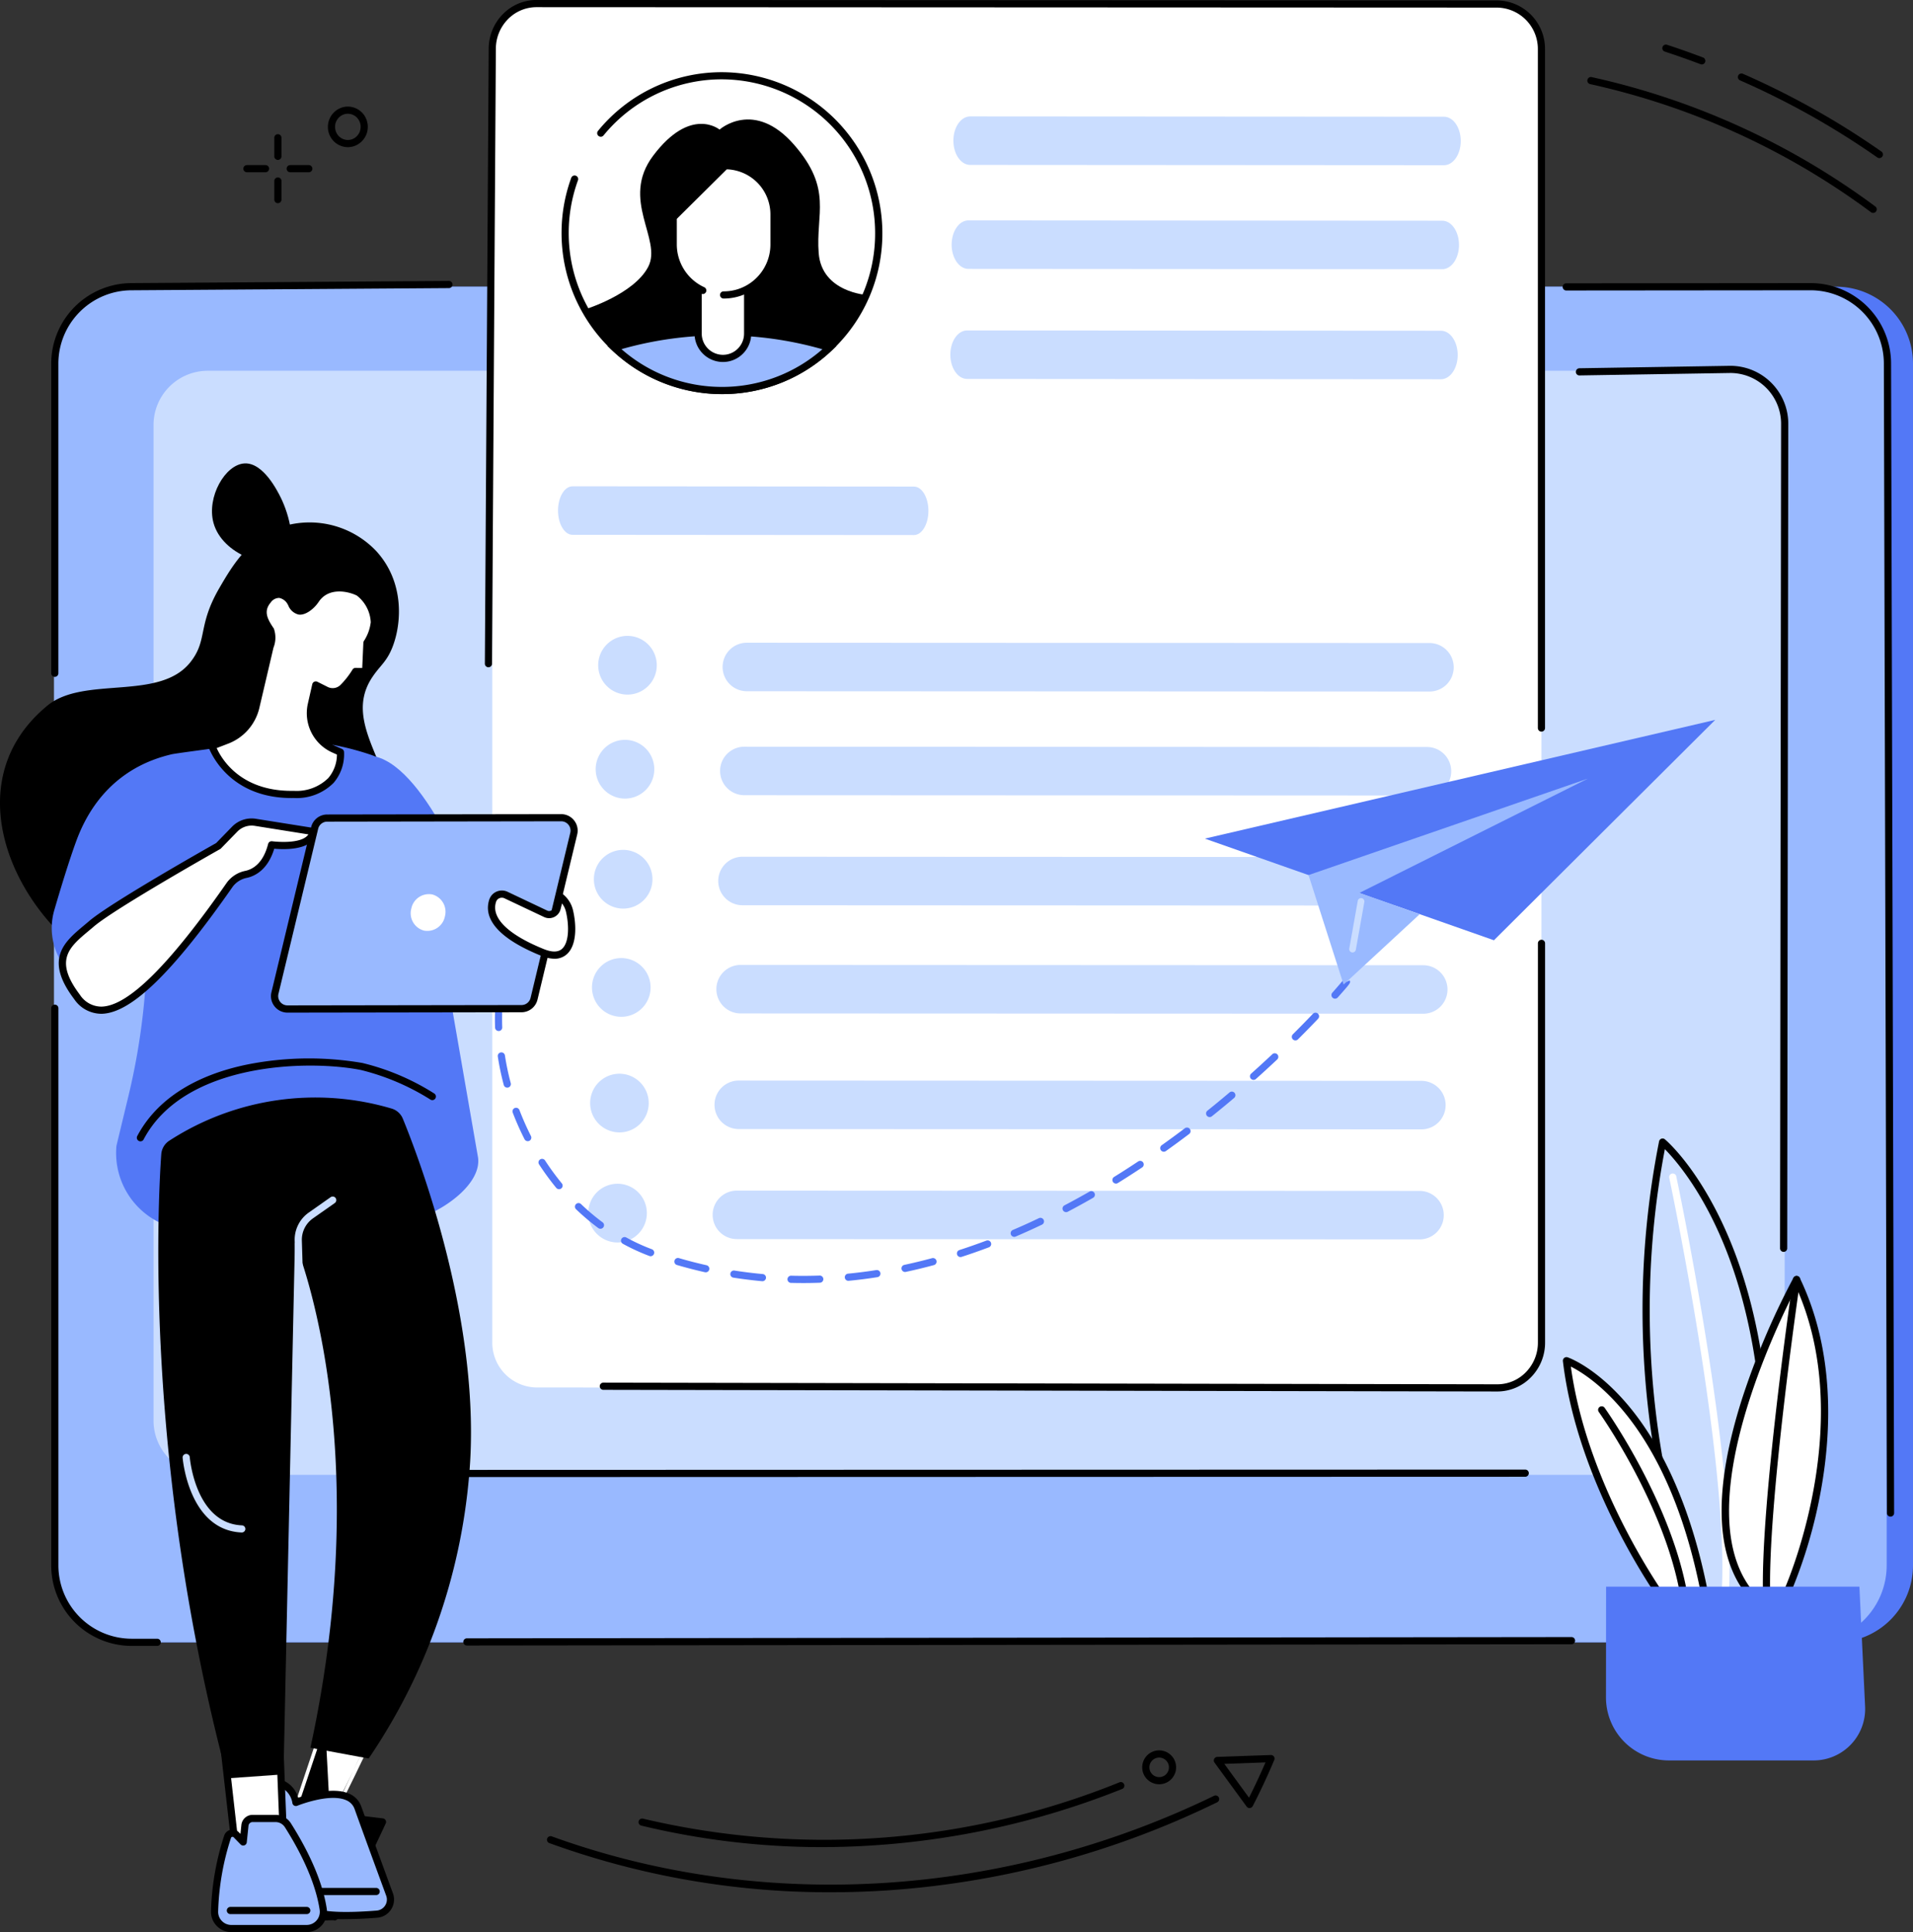 <svg xmlns="http://www.w3.org/2000/svg" width="250.969" height="253.495" viewBox="0 0 250.969 253.495">
  <rect x="0" y="0" width="250.969" height="253.495" fill="#333333" stroke="none"/>
  <g id="Group_664" data-name="Group 664" transform="translate(-847.911 -452.806)">
    <path id="Path_4592" data-name="Path 4592" d="M264.421-509.893H44.157a10.086,10.086,0,0,1-10.085-10.085V-677.665a10.087,10.087,0,0,1,10.085-10.086H264.421a10.087,10.087,0,0,1,10.085,10.086v157.686A10.086,10.086,0,0,1,264.421-509.893Z" transform="translate(824.373 1178.172)" fill="#5378f6"/>
    <path id="Path_4593" data-name="Path 4593" d="M253.421-509.895H33.157A10.086,10.086,0,0,1,23.072-519.98V-677.667a10.086,10.086,0,0,1,10.085-10.085H253.421a10.086,10.086,0,0,1,10.085,10.085V-519.98A10.086,10.086,0,0,1,253.421-509.895Z" transform="translate(831.92 1178.173)" fill="#99b9ff"/>
    <path id="Path_4594" data-name="Path 4594" d="M271.552-507.769H71.8a7.12,7.12,0,0,1-7.119-7.122V-645.5a7.12,7.12,0,0,1,7.119-7.122H271.552a7.123,7.123,0,0,1,7.122,7.122v130.612A7.122,7.122,0,0,1,271.552-507.769Z" transform="translate(803.371 1154.072)" fill="#caddff"/>
    <path id="Path_4595" data-name="Path 4595" d="M22.393-638.216a.47.47,0,0,1-.471-.471v-40.634a10.567,10.567,0,0,1,10.556-10.556l41.619-.286h0a.473.473,0,0,1,.471.468.47.47,0,0,1-.468.474l-41.622.286a9.626,9.626,0,0,0-9.618,9.615v40.634A.47.47,0,0,1,22.393-638.216Z" transform="translate(832.709 1179.827)"/>
    <path id="Path_4596" data-name="Path 4596" d="M32.478-303.535a10.567,10.567,0,0,1-10.556-10.556V-387.2a.471.471,0,0,1,.471-.471.471.471,0,0,1,.471.471v73.108a9.625,9.625,0,0,0,9.614,9.615l3.343,0a.47.47,0,0,1,.471.47.471.471,0,0,1-.468.471Z" transform="translate(832.709 972.284)"/>
    <path id="Path_4597" data-name="Path 4597" d="M194.623-122.22a.47.47,0,0,1-.471-.471.471.471,0,0,1,.471-.471l144.915-.168a.47.47,0,0,1,.471.471.471.471,0,0,1-.471.471Z" transform="translate(714.541 790.918)"/>
    <path id="Path_4598" data-name="Path 4598" d="M696.655-527.413a.47.47,0,0,1-.471-.47l-.4-150.812a9.626,9.626,0,0,0-9.615-9.616l-32.052.028a.47.47,0,0,1-.471-.471.471.471,0,0,1,.471-.471l32.052-.028A10.567,10.567,0,0,1,696.731-678.7l.4,150.811A.472.472,0,0,1,696.655-527.413Z" transform="translate(399.273 1179.202)"/>
    <path id="Path_4599" data-name="Path 4599" d="M437.912-653.742h-67.55a.47.47,0,0,1-.471-.471.471.471,0,0,1,.471-.471h67.55a.471.471,0,0,1,.471.471A.47.47,0,0,1,437.912-653.742Z" transform="translate(593.965 1155.484)"/>
    <path id="Path_4600" data-name="Path 4600" d="M179.623-192.348a.47.47,0,0,1-.471-.471.471.471,0,0,1,.471-.471l143.552-.041a.471.471,0,0,1,.471.471.471.471,0,0,1-.471.471Z" transform="translate(724.832 838.946)"/>
    <path id="Path_4601" data-name="Path 4601" d="M686.407-538.432a.471.471,0,0,1-.471-.471l.138-108.187a6.66,6.66,0,0,0-6.651-6.651l-19.794.32a.459.459,0,0,1-.477-.463.473.473,0,0,1,.465-.478l19.8-.32a7.6,7.6,0,0,1,7.6,7.593L686.878-538.9A.47.47,0,0,1,686.407-538.432Z" transform="translate(395.5 1155.484)"/>
    <path id="Path_4602" data-name="Path 4602" d="M338.094-623.78l-126.021-.056a5.883,5.883,0,0,1-5.81-5.953V-799.142a5.877,5.877,0,0,1,5.81-5.947l126.021.057a5.883,5.883,0,0,1,5.81,5.953v169.352A5.877,5.877,0,0,1,338.094-623.78Z" transform="translate(706.232 1258.679)" fill="#fff"/>
    <path id="Path_4603" data-name="Path 4603" d="M280.44-597.92l-44.792-.033c-1.048,0-1.9-1.426-1.9-3.183s.848-3.18,1.9-3.18l44.792.033c1.048,0,1.9,1.426,1.9,3.183S281.489-597.92,280.44-597.92Z" transform="translate(687.371 1120.927)" fill="#caddff"/>
    <path id="Path_4604" data-name="Path 4604" d="M462.606-709.063l-62.163-.04c-1.215,0-2.2-1.426-2.2-3.183s.986-3.181,2.2-3.18l62.163.04c1.218,0,2.2,1.426,2.2,3.183S463.823-709.062,462.606-709.063Z" transform="translate(574.514 1197.188)" fill="#caddff"/>
    <path id="Path_4605" data-name="Path 4605" d="M463.329-752.521l-62.163-.04c-1.218,0-2.2-1.426-2.2-3.183s.986-3.18,2.2-3.18l62.163.04c1.215,0,2.2,1.426,2.2,3.183S464.543-752.52,463.329-752.521Z" transform="translate(574.02 1227.004)" fill="#caddff"/>
    <path id="Path_4606" data-name="Path 4606" d="M462.066-663.067l-62.163-.04c-1.215,0-2.2-1.426-2.2-3.183s.986-3.181,2.2-3.18l62.163.039c1.218,0,2.2,1.426,2.2,3.183S463.283-663.067,462.066-663.067Z" transform="translate(574.883 1165.629)" fill="#caddff"/>
    <path id="Path_4607" data-name="Path 4607" d="M394.218-489.072l-89.572-.04a3.18,3.18,0,0,1-3.173-3.183,3.176,3.176,0,0,1,3.173-3.18l89.572.04a3.177,3.177,0,0,1,3.17,3.183A3.174,3.174,0,0,1,394.218-489.072Z" transform="translate(640.908 1046.249)" fill="#caddff"/>
    <path id="Path_4608" data-name="Path 4608" d="M257.169-494.492a3.846,3.846,0,0,1-3.842,3.852,3.853,3.853,0,0,1-3.845-3.856,3.849,3.849,0,0,1,3.845-3.852A3.85,3.85,0,0,1,257.169-494.492Z" transform="translate(676.578 1048.222)" fill="#caddff"/>
    <path id="Path_4609" data-name="Path 4609" d="M395.265-532.53l-89.572-.04a3.177,3.177,0,0,1-3.17-3.183,3.174,3.174,0,0,1,3.17-3.18l89.572.04a3.18,3.18,0,0,1,3.173,3.183A3.177,3.177,0,0,1,395.265-532.53Z" transform="translate(640.188 1076.066)" fill="#caddff"/>
    <path id="Path_4610" data-name="Path 4610" d="M258.216-537.949a3.846,3.846,0,0,1-3.842,3.852,3.85,3.85,0,0,1-3.842-3.856,3.846,3.846,0,0,1,3.842-3.852A3.85,3.85,0,0,1,258.216-537.949Z" transform="translate(675.857 1078.037)" fill="#caddff"/>
    <path id="Path_4611" data-name="Path 4611" d="M393.445-443.076l-89.572-.04a3.177,3.177,0,0,1-3.17-3.183,3.174,3.174,0,0,1,3.17-3.18l89.572.039a3.18,3.18,0,0,1,3.173,3.183A3.176,3.176,0,0,1,393.445-443.076Z" transform="translate(641.436 1014.691)" fill="#caddff"/>
    <path id="Path_4612" data-name="Path 4612" d="M256.4-448.5a3.846,3.846,0,0,1-3.842,3.852,3.85,3.85,0,0,1-3.842-3.856,3.846,3.846,0,0,1,3.842-3.852A3.85,3.85,0,0,1,256.4-448.5Z" transform="translate(677.107 1016.663)" fill="#caddff"/>
    <path id="Path_4613" data-name="Path 4613" d="M392.665-397.863l-89.572-.039a3.177,3.177,0,0,1-3.17-3.183,3.174,3.174,0,0,1,3.17-3.18l89.572.04a3.18,3.18,0,0,1,3.173,3.183A3.176,3.176,0,0,1,392.665-397.863Z" transform="translate(641.971 983.67)" fill="#caddff"/>
    <path id="Path_4614" data-name="Path 4614" d="M255.619-403.282a3.847,3.847,0,0,1-3.845,3.852,3.85,3.85,0,0,1-3.842-3.856,3.846,3.846,0,0,1,3.842-3.852A3.851,3.851,0,0,1,255.619-403.282Z" transform="translate(677.643 985.642)" fill="#caddff"/>
    <path id="Path_4615" data-name="Path 4615" d="M391.888-349.53l-89.572-.04a3.178,3.178,0,0,1-3.173-3.183,3.175,3.175,0,0,1,3.173-3.18l89.572.04a3.177,3.177,0,0,1,3.17,3.183A3.174,3.174,0,0,1,391.888-349.53Z" transform="translate(642.506 950.509)" fill="#caddff"/>
    <path id="Path_4616" data-name="Path 4616" d="M254.839-354.949A3.846,3.846,0,0,1,251-351.1a3.851,3.851,0,0,1-3.845-3.856A3.847,3.847,0,0,1,251-358.8,3.85,3.85,0,0,1,254.839-354.949Z" transform="translate(678.178 952.479)" fill="#caddff"/>
    <path id="Path_4617" data-name="Path 4617" d="M391.108-303.534l-89.572-.039a3.18,3.18,0,0,1-3.173-3.183,3.176,3.176,0,0,1,3.173-3.18l89.572.04a3.177,3.177,0,0,1,3.17,3.183A3.174,3.174,0,0,1,391.108-303.534Z" transform="translate(643.041 918.95)" fill="#caddff"/>
    <path id="Path_4618" data-name="Path 4618" d="M254.066-308.953a3.846,3.846,0,0,1-3.842,3.852,3.85,3.85,0,0,1-3.842-3.856,3.846,3.846,0,0,1,3.842-3.852A3.85,3.85,0,0,1,254.066-308.953Z" transform="translate(678.705 920.922)" fill="#caddff"/>
    <path id="Path_4619" data-name="Path 4619" d="M236.712-755.286a20.6,20.6,0,0,1,20.569-20.639,20.621,20.621,0,0,1,20.572,20.657,20.6,20.6,0,0,1-20.572,20.639A20.62,20.62,0,0,1,236.712-755.286Z" transform="translate(685.34 1238.669)" fill="#fff"/>
    <path id="Path_4620" data-name="Path 4620" d="M256.262-735.187h-.009a21.115,21.115,0,0,1-21.04-21.128,21.1,21.1,0,0,1,1.271-7.245.47.47,0,0,1,.6-.281.472.472,0,0,1,.283.6,20.157,20.157,0,0,0-1.215,6.923,20.173,20.173,0,0,0,20.1,20.186h.009a19.92,19.92,0,0,0,14.2-5.9,20.07,20.07,0,0,0,5.889-14.265,20.174,20.174,0,0,0-20.1-20.186h-.009a20.007,20.007,0,0,0-15.519,7.359.47.47,0,0,1-.662.066.469.469,0,0,1-.066-.662,20.946,20.946,0,0,1,16.247-7.7h.009A21.115,21.115,0,0,1,277.3-756.3a21.01,21.01,0,0,1-6.162,14.93A20.865,20.865,0,0,1,256.262-735.187Z" transform="translate(686.369 1239.698)"/>
    <path id="Path_4621" data-name="Path 4621" d="M257.292-666.836A20.453,20.453,0,0,0,271.4-661.2a20.449,20.449,0,0,0,14.113-5.626A47.742,47.742,0,0,0,271.4-668.9,47.7,47.7,0,0,0,257.292-666.836Z" transform="translate(671.221 1165.238)" fill="#99b9ff"/>
    <path id="Path_4622" data-name="Path 4622" d="M295.538-701.234a3.254,3.254,0,0,1-3.246-3.26v-16.618l6.494,0v16.618A3.251,3.251,0,0,1,295.538-701.234Z" transform="translate(647.207 1201.062)" fill="#fff"/>
    <path id="Path_4623" data-name="Path 4623" d="M275.773-740.109c-.408-5.162,1.861-8.383-3.224-14.217-5.264-6.041-9.781-1.994-9.781-1.994s-3.767-3.14-8.707,3.42c-4.363,5.789,1.224,10.98-.653,14.584s-8.246,5.568-8.246,5.568,2.04,4.1,4.57,5.9l26.857.012s5.553-6.061,5.553-7.781C282.142-734.616,276.181-734.947,275.773-740.109Z" transform="translate(679.543 1226.129)"/>
    <path id="Path_4624" data-name="Path 4624" d="M257.292-666.836A20.453,20.453,0,0,0,271.4-661.2a20.449,20.449,0,0,0,14.113-5.626A47.742,47.742,0,0,0,271.4-668.9,47.7,47.7,0,0,0,257.292-666.836Z" transform="translate(671.221 1165.238)" fill="#99b9ff"/>
    <path id="Path_4625" data-name="Path 4625" d="M256.241-667.653a19.971,19.971,0,0,0,13.177,4.955h.009a19.951,19.951,0,0,0,13.171-4.943,47.311,47.311,0,0,0-13.18-1.817H269.4A47.266,47.266,0,0,0,256.241-667.653Zm13.187,5.9h-.009a20.915,20.915,0,0,1-14.433-5.767l-.584-.553.766-.238A47.947,47.947,0,0,1,269.4-670.4h.022a47.971,47.971,0,0,1,14.254,2.1l.766.239-.584.553A20.908,20.908,0,0,1,269.428-661.757Z" transform="translate(673.203 1166.268)"/>
    <path id="Path_4626" data-name="Path 4626" d="M288.705-738.335h-.226l-6.607,6.664v3.656a6.639,6.639,0,0,0,3.271,5.725v5.978a3.254,3.254,0,0,0,3.246,3.26,3.251,3.251,0,0,0,3.249-3.258v-5.866a6.639,6.639,0,0,0,3.459-5.834v-3.909A6.407,6.407,0,0,0,288.705-738.335Z" transform="translate(654.355 1212.878)" fill="#fff"/>
    <path id="Path_4627" data-name="Path 4627" d="M294.512-678.138h0a3.729,3.729,0,0,1-3.716-3.731v-5.8a.471.471,0,0,1,.471-.471.471.471,0,0,1,.471.471v5.8a2.788,2.788,0,0,0,2.778,2.79,2.74,2.74,0,0,0,1.959-.815,2.767,2.767,0,0,0,.816-1.972v-5.7a.471.471,0,0,1,.471-.471.473.473,0,0,1,.471.471v5.7a3.719,3.719,0,0,1-1.089,2.636A3.687,3.687,0,0,1,294.512-678.138Z" transform="translate(648.234 1178.437)"/>
    <path id="Path_4628" data-name="Path 4628" d="M287.457-721.932a.473.473,0,0,1-.471-.471.47.47,0,0,1,.471-.471,6.084,6.084,0,0,0,4.341-1.8,6.142,6.142,0,0,0,1.8-4.36v-3.909a5.923,5.923,0,0,0-5.656-5.941l-.072,0-6.554,6.5v3.348a6.187,6.187,0,0,0,3.6,5.617.47.47,0,0,1,.232.624.471.471,0,0,1-.625.232,7.133,7.133,0,0,1-4.15-6.473v-3.544a.475.475,0,0,1,.138-.334l6.833-6.777a.47.47,0,0,1,.333-.137c.1,0,.2,0,.3.007a6.863,6.863,0,0,1,6.557,6.881v3.909a7.073,7.073,0,0,1-2.075,5.024A7.021,7.021,0,0,1,287.457-721.932Z" transform="translate(655.385 1213.907)"/>
    <path id="Path_4629" data-name="Path 4629" d="M368.9-355.519h0l-117.27-.218a.472.472,0,0,1-.471-.472.47.47,0,0,1,.471-.47l117.273.218h0a5.227,5.227,0,0,0,3.767-1.6,5.529,5.529,0,0,0,1.566-3.885v-52.367a.471.471,0,0,1,.471-.471.471.471,0,0,1,.471.471v52.367a6.465,6.465,0,0,1-1.833,4.543A6.168,6.168,0,0,1,368.9-355.519Z" transform="translate(675.434 990.888)"/>
    <path id="Path_4630" data-name="Path 4630" d="M341.77-711.6a.471.471,0,0,1-.471-.471V-801.1a5.425,5.425,0,0,0-5.339-5.492l-126.025-.057a5.229,5.229,0,0,0-3.77,1.6,5.529,5.529,0,0,0-1.566,3.885l-.505,80.654a.471.471,0,0,1-.471.468h0a.471.471,0,0,1-.468-.474l.505-80.651a6.464,6.464,0,0,1,1.833-4.54,6.168,6.168,0,0,1,4.445-1.886h0l126.024.057a6.366,6.366,0,0,1,6.278,6.434v89.029A.471.471,0,0,1,341.77-711.6Z" transform="translate(708.365 1260.395)"/>
    <path id="Path_4631" data-name="Path 4631" d="M317.576-395.628a.471.471,0,0,1-.311-.119.471.471,0,0,1-.041-.665c.961-1.082,1.475-1.711,1.478-1.717l.367.3h0l.43-.193c.141.313.141.313-1.569,2.241A.474.474,0,0,1,317.576-395.628Zm-109.724,4.244a.467.467,0,0,1-.468-.454c-.016-.373-.022-.746-.022-1.118,0-.907.041-1.817.122-2.7a.467.467,0,0,1,.512-.426.469.469,0,0,1,.424.511c-.075.859-.116,1.741-.116,2.619q0,.541.019,1.084a.469.469,0,0,1-.452.487Zm104.529,1.235a.475.475,0,0,1-.336-.139.471.471,0,0,1,0-.666c.9-.9,1.786-1.8,2.63-2.689a.471.471,0,0,1,.665-.017.471.471,0,0,1,.019.666c-.851.9-1.742,1.806-2.649,2.709A.476.476,0,0,1,312.381-390.148Zm-5.493,5.177a.472.472,0,0,1-.352-.157.473.473,0,0,1,.038-.664c.932-.834,1.865-1.69,2.772-2.544a.47.47,0,0,1,.665.02.471.471,0,0,1-.019.665c-.913.859-1.852,1.721-2.79,2.56A.464.464,0,0,1,306.888-384.971Zm-97.909,1.017a.473.473,0,0,1-.455-.35,34.684,34.684,0,0,1-.782-3.733.47.47,0,0,1,.4-.537.468.468,0,0,1,.534.395,34.443,34.443,0,0,0,.763,3.634.471.471,0,0,1-.333.576A.468.468,0,0,1,208.979-383.954Zm92.152,3.86a.47.47,0,0,1-.367-.176.472.472,0,0,1,.072-.662c.97-.777,1.946-1.582,2.9-2.391a.469.469,0,0,1,.662.055.47.47,0,0,1-.053.664c-.964.815-1.946,1.625-2.922,2.408A.472.472,0,0,1,301.131-380.094Zm-89.462,3.163a.469.469,0,0,1-.421-.258,35.746,35.746,0,0,1-1.547-3.486.47.47,0,0,1,.27-.608.472.472,0,0,1,.609.271,36.407,36.407,0,0,0,1.507,3.4.471.471,0,0,1-.2.633A.474.474,0,0,1,211.669-376.931Zm83.448,1.386a.476.476,0,0,1-.386-.2.473.473,0,0,1,.113-.657c1.008-.717,2.028-1.465,3.029-2.222a.47.47,0,0,1,.659.091.471.471,0,0,1-.091.659c-1.011.763-2.037,1.516-3.051,2.239A.475.475,0,0,1,295.117-375.545Zm-6.278,4.177a.476.476,0,0,1-.4-.223.474.474,0,0,1,.154-.648c1.048-.649,2.109-1.333,3.158-2.031a.471.471,0,0,1,.653.131.47.47,0,0,1-.132.653c-1.055.7-2.125,1.392-3.183,2.047A.472.472,0,0,1,288.839-371.368Zm-73.065.737a.473.473,0,0,1-.364-.172,34.442,34.442,0,0,1-2.254-3.081.469.469,0,0,1,.135-.651.472.472,0,0,1,.653.138,33.5,33.5,0,0,0,2.194,3,.469.469,0,0,1-.063.663A.473.473,0,0,1,215.774-370.632Zm66.523,3.01a.472.472,0,0,1-.417-.251.473.473,0,0,1,.2-.636c1.089-.573,2.2-1.181,3.29-1.807a.472.472,0,0,1,.643.174.471.471,0,0,1-.176.643c-1.1.632-2.219,1.246-3.318,1.824A.466.466,0,0,1,282.3-367.622Zm-61.09,2.183a.48.48,0,0,1-.283-.093A30.616,30.616,0,0,1,218.006-368a.468.468,0,0,1-.013-.666.47.47,0,0,1,.665-.014,29.356,29.356,0,0,0,2.828,2.391.467.467,0,0,1,.1.658A.464.464,0,0,1,221.208-365.439Zm54.288,1.06a.471.471,0,0,1-.433-.286.47.47,0,0,1,.248-.618c1.133-.484,2.282-1,3.415-1.546a.47.47,0,0,1,.628.222.47.47,0,0,1-.223.628c-1.143.547-2.3,1.072-3.45,1.561A.466.466,0,0,1,275.5-364.378Zm-47.705,2.54a.461.461,0,0,1-.163-.03,26.956,26.956,0,0,1-3.481-1.6.472.472,0,0,1-.185-.639.472.472,0,0,1,.64-.186,25.673,25.673,0,0,0,3.355,1.541.473.473,0,0,1,.276.606A.474.474,0,0,1,227.79-361.838Zm40.655.111a.469.469,0,0,1-.449-.326.471.471,0,0,1,.3-.593c1.171-.379,2.36-.8,3.538-1.238a.471.471,0,0,1,.606.275.47.47,0,0,1-.276.606c-1.19.448-2.392.869-3.575,1.253A.463.463,0,0,1,268.445-361.728Zm-7.273,1.958a.473.473,0,0,1-.461-.373.473.473,0,0,1,.364-.559c1.2-.257,2.426-.553,3.635-.88a.472.472,0,0,1,.578.332.47.47,0,0,1-.333.577c-1.224.331-2.464.631-3.685.891A.446.446,0,0,1,261.172-359.77Zm-26.153.044a.466.466,0,0,1-.1-.011c-1.227-.274-2.464-.594-3.676-.948a.47.47,0,0,1-.32-.584.47.47,0,0,1,.584-.32c1.193.349,2.411.663,3.619.933a.472.472,0,0,1,.355.562A.468.468,0,0,1,235.019-359.726Zm18.717,1.116a.473.473,0,0,1-.471-.425.472.472,0,0,1,.424-.514c1.227-.119,2.473-.277,3.707-.471a.474.474,0,0,1,.54.392.47.47,0,0,1-.392.538c-1.256.2-2.521.357-3.764.477Zm-11.281.05-.041,0c-1.256-.114-2.524-.271-3.77-.466a.47.47,0,0,1-.392-.538.471.471,0,0,1,.54-.392c1.224.192,2.47.346,3.707.458a.473.473,0,0,1,.427.511A.472.472,0,0,1,242.455-358.56Zm5.339.241c-.53,0-1.064-.007-1.591-.021a.471.471,0,0,1-.458-.483.466.466,0,0,1,.483-.458c1.23.033,2.489.026,3.735-.019a.474.474,0,0,1,.487.454.469.469,0,0,1-.452.487C249.263-358.333,248.523-358.319,247.794-358.319Z" transform="translate(705.477 979.46)" fill="#5378f6"/>
    <path id="Path_4632" data-name="Path 4632" d="M504.072-491.109,542-477.772l29.032-28.915Z" transform="translate(501.902 1053.942)" fill="#5378f6"/>
    <path id="Path_4633" data-name="Path 4633" d="M552.014-455.12l-4.6-14.364,36.644-12.657-29.977,15L562-464.351Z" transform="translate(472.166 1037.101)" fill="#99b9ff"/>
    <path id="Path_4634" data-name="Path 4634" d="M564.861-425.061a.469.469,0,0,1-.078-.007.441.441,0,0,1-.355-.507l1.114-6.258a.439.439,0,0,1,.508-.354.438.438,0,0,1,.355.507l-1.114,6.258A.438.438,0,0,1,564.861-425.061Z" transform="translate(460.496 1002.832)" fill="#caddff"/>
    <path id="Path_4635" data-name="Path 4635" d="M695.872-268.455s-12.273-26.9-5.233-61.776c0,0,19.019,15.939,12.163,61.776Z" transform="translate(375.393 932.875)" fill="#caddff"/>
    <path id="Path_4636" data-name="Path 4636" d="M695.177-269.955h6.215c3.421-23.3-.013-38.605-3.509-47.358-3-7.514-6.56-11.6-7.951-13.016a113.113,113.113,0,0,0,.135,42.912A91.618,91.618,0,0,0,695.177-269.955Zm6.623.942h-6.931a.472.472,0,0,1-.43-.276A89.412,89.412,0,0,1,689.15-287.2a113.96,113.96,0,0,1,.022-44.15.476.476,0,0,1,.308-.351.471.471,0,0,1,.458.083c.2.165,4.89,4.172,8.789,13.885,3.578,8.917,7.1,24.539,3.538,48.322A.471.471,0,0,1,701.8-269.013Z" transform="translate(376.395 933.904)"/>
    <path id="Path_4637" data-name="Path 4637" d="M705.518-261.769h-.025a.47.47,0,0,1-.446-.5c.939-17.186-6.815-53.881-6.89-54.25a.468.468,0,0,1,.361-.558.471.471,0,0,1,.559.363c.078.37,7.857,37.188,6.912,54.5A.474.474,0,0,1,705.518-261.769Z" transform="translate(368.746 923.855)" fill="#fff"/>
    <path id="Path_4638" data-name="Path 4638" d="M730.974-272.762s-15.814,28.57-6.3,40.932h5.088S739.93-254.163,730.974-272.762Z" transform="translate(352.635 893.445)" fill="#fff"/>
    <path id="Path_4639" data-name="Path 4639" d="M723.838-233.33h4.542c1.092-2.57,9.049-22.5,1.494-39.4C727.417-267.994,715.787-244.23,723.838-233.33Zm4.853.942H723.6a.468.468,0,0,1-.374-.184c-4.046-5.257-4.209-13.847-.493-25.532a99.359,99.359,0,0,1,6.755-15.915.452.452,0,0,1,.424-.243.467.467,0,0,1,.411.266c4.683,9.722,4.1,20.445,2.794,27.729a63.855,63.855,0,0,1-4,13.6A.467.467,0,0,1,728.691-232.389Z" transform="translate(353.707 894.475)"/>
    <path id="Path_4640" data-name="Path 4640" d="M737.8-231.632a.469.469,0,0,1-.471-.453c-.458-11.8,3.886-41.477,3.93-41.776a.471.471,0,0,1,.534-.4.472.472,0,0,1,.4.534c-.044.3-4.376,29.886-3.921,41.6a.473.473,0,0,1-.452.489Z" transform="translate(341.887 894.475)"/>
    <path id="Path_4641" data-name="Path 4641" d="M655.222-238.832s13.472,4.6,18.35,31.805h-5.3S657.215-221.97,655.222-238.832Z" transform="translate(398.197 870.165)" fill="#fff"/>
    <path id="Path_4642" data-name="Path 4642" d="M667.483-208.527h4.495c-4.19-22.553-14.4-29.148-17.211-30.563C656.839-223.888,666.23-210.285,667.483-208.527Zm5.06.942h-5.3a.47.47,0,0,1-.38-.191c-.11-.151-11.153-15.238-13.14-32.03a.472.472,0,0,1,.173-.422.471.471,0,0,1,.449-.079c.141.048,3.531,1.242,7.546,5.835,3.669,4.2,8.572,12.171,11.112,26.333a.474.474,0,0,1-.1.385A.475.475,0,0,1,672.543-207.585Z" transform="translate(399.227 871.194)"/>
    <path id="Path_4643" data-name="Path 4643" d="M679.749-194.259a.472.472,0,0,1-.465-.394c-2-12.086-10.663-24.272-10.748-24.394a.469.469,0,0,1,.107-.657.47.47,0,0,1,.656.108c.091.123,8.877,12.483,10.914,24.789a.47.47,0,0,1-.389.541A.436.436,0,0,1,679.749-194.259Z" transform="translate(389.123 857.102)"/>
    <path id="Path_4644" data-name="Path 4644" d="M671.748-144.388h33.232l.747,15.719a6.76,6.76,0,0,1-6.752,7.079H679.994a8.263,8.263,0,0,1-8.262-8.269Z" transform="translate(386.869 805.366)" fill="#5378f6"/>
    <path id="Path_4645" data-name="Path 4645" d="M266.287-44.431a107.519,107.519,0,0,1-36.863-6.452.471.471,0,0,1-.283-.6.474.474,0,0,1,.606-.282c27.585,10.018,59.25,8.078,86.882-5.321a.47.47,0,0,1,.628.218.472.472,0,0,1-.217.629,116.43,116.43,0,0,1-43.374,11.568Q269.961-44.433,266.287-44.431Z" transform="translate(690.555 745.503)"/>
    <path id="Path_4646" data-name="Path 4646" d="M291.527-54.2a101.164,101.164,0,0,1-23.774-2.823.471.471,0,0,1-.348-.568.47.47,0,0,1,.568-.347,103.24,103.24,0,0,0,62.515-4.767.469.469,0,0,1,.609.265.469.469,0,0,1-.264.611A106.651,106.651,0,0,1,291.527-54.2Z" transform="translate(664.291 749.35)"/>
    <path id="Path_4647" data-name="Path 4647" d="M480.133-75.01a1.3,1.3,0,0,0-.191.014,1.282,1.282,0,0,0-1.08,1.454,1.284,1.284,0,0,0,1.453,1.081,1.271,1.271,0,0,0,.841-.5,1.286,1.286,0,0,0,.242-.951,1.272,1.272,0,0,0-.505-.842A1.265,1.265,0,0,0,480.133-75.01Zm-.006,3.5a2.227,2.227,0,0,1-2.2-1.9,2.225,2.225,0,0,1,1.877-2.523,2.205,2.205,0,0,1,1.648.416,2.2,2.2,0,0,1,.873,1.46,2.2,2.2,0,0,1-.414,1.65,2.209,2.209,0,0,1-1.46.873A2.318,2.318,0,0,1,480.127-71.506Z" transform="translate(519.855 758.412)"/>
    <path id="Path_4648" data-name="Path 4648" d="M509.2-72.861l3.242,4.438c.942-1.859,1.752-3.678,2.163-4.628Zm3.315,5.8a.478.478,0,0,1-.383-.193l-4.216-5.771a.471.471,0,0,1-.044-.483.47.47,0,0,1,.408-.265l7.031-.247a.478.478,0,0,1,.4.2.468.468,0,0,1,.047.449c-.013.031-1.3,3.117-2.831,6.055a.47.47,0,0,1-.383.251Z" transform="translate(499.328 757.085)"/>
    <path id="Path_4649" data-name="Path 4649" d="M745.425-765.771a.467.467,0,0,1-.27-.085,104.608,104.608,0,0,0-18.008-10.113.471.471,0,0,1-.242-.62.472.472,0,0,1,.621-.242,105.537,105.537,0,0,1,18.168,10.2.472.472,0,0,1,.116.656A.475.475,0,0,1,745.425-765.771Z" transform="translate(349.041 1239.318)"/>
    <path id="Path_4650" data-name="Path 4650" d="M700.461-786.344a.453.453,0,0,1-.166-.031c-1.538-.582-3.114-1.139-4.686-1.656a.471.471,0,0,1-.3-.594.469.469,0,0,1,.593-.3c1.585.521,3.173,1.083,4.724,1.67a.473.473,0,0,1,.273.607A.472.472,0,0,1,700.461-786.344Z" transform="translate(370.709 1247.605)"/>
    <path id="Path_4651" data-name="Path 4651" d="M701.419-757.562a.466.466,0,0,1-.279-.094A96.73,96.73,0,0,0,664.3-774.461a.473.473,0,0,1-.358-.563.472.472,0,0,1,.565-.355,97.635,97.635,0,0,1,37.2,16.969.471.471,0,0,1,.1.659A.476.476,0,0,1,701.419-757.562Z" transform="translate(392.225 1238.303)"/>
    <path id="Path_4652" data-name="Path 4652" d="M115.623-748.122a.47.47,0,0,1-.471-.471v-2.435a.47.47,0,0,1,.471-.471.47.47,0,0,1,.471.471v2.435A.47.47,0,0,1,115.623-748.122Z" transform="translate(768.744 1221.91)"/>
    <path id="Path_4653" data-name="Path 4653" d="M115.623-730.051a.47.47,0,0,1-.471-.471v-2.435a.471.471,0,0,1,.471-.471.471.471,0,0,1,.471.471v2.435A.47.47,0,0,1,115.623-730.051Z" transform="translate(768.744 1209.512)"/>
    <path id="Path_4654" data-name="Path 4654" d="M105.139-737.643H102.7a.472.472,0,0,1-.471-.471.473.473,0,0,1,.471-.471h2.436a.471.471,0,0,1,.471.471A.47.47,0,0,1,105.139-737.643Z" transform="translate(777.607 1213.05)"/>
    <path id="Path_4655" data-name="Path 4655" d="M123.219-737.643h-2.436a.47.47,0,0,1-.471-.471.471.471,0,0,1,.471-.471h2.436a.473.473,0,0,1,.471.471A.472.472,0,0,1,123.219-737.643Z" transform="translate(765.203 1213.05)"/>
    <path id="Path_4656" data-name="Path 4656" d="M139.5-761.956a1.737,1.737,0,0,0-.86,2.272,1.677,1.677,0,0,0,.939.912,1.633,1.633,0,0,0,1.268-.033,1.74,1.74,0,0,0,.86-2.272,1.686,1.686,0,0,0-.939-.913A1.634,1.634,0,0,0,139.5-761.956Zm.675,4.239a2.57,2.57,0,0,1-.935-.177,2.623,2.623,0,0,1-1.466-1.417,2.687,2.687,0,0,1,1.34-3.5,2.564,2.564,0,0,1,1.993-.052,2.615,2.615,0,0,1,1.463,1.417,2.681,2.681,0,0,1-1.34,3.5A2.559,2.559,0,0,1,140.174-757.717Z" transform="translate(753.373 1229.831)"/>
    <path id="Path_4657" data-name="Path 4657" d="M49.848-585.468a12.054,12.054,0,0,0-11.871-3.309c-4.655,1.272-7.006,5.3-8.66,8.143-2.929,5.024-1.516,6.843-3.817,9.761-4.074,5.168-13.962,1.747-18.777,5.716-11.567,9.538-5.261,25.3,4.991,32.743,6.837,4.963,16.14,2.092,18.67,1.311,7.678-2.37,20.406-7.013,21.637-18.1.829-7.455-6.783-13.433-2.693-19.648,1.042-1.583,1.9-2.012,2.677-3.991C53.26-576.057,53.543-581.47,49.848-585.468Z" transform="translate(847.396 1110.547)"/>
    <path id="Path_4658" data-name="Path 4658" d="M98.617-601.546c1.752-1.419.643-5.606-.477-7.864-.421-.847-2.3-4.634-4.768-4.487-2.536.151-4.966,4.41-4.062,7.783C90.443-601.9,96.568-599.882,98.617-601.546Z" transform="translate(786.605 1127.503)"/>
    <path id="Path_4659" data-name="Path 4659" d="M59.3-496.51a37,37,0,0,1,22.939.1,9.39,9.39,0,0,1,6.45,7.856l7.835,45.1c.386,3.278-4,6.466-7.081,7.635a42.27,42.27,0,0,1-15,2.378c-7.4,0-16.335-.042-19.336-1.356q-.137-.059-.273-.123a10.145,10.145,0,0,1-5.754-10.118l1.595-6.628A88.12,88.12,0,0,0,53.093-474l-.257-13.126A9.406,9.406,0,0,1,59.3-496.51Z" transform="translate(814.109 1048.172)" fill="#5378f6"/>
    <path id="Path_4660" data-name="Path 4660" d="M170.574-472.409s-6.253-17.317-13.262-18.982l3.563,24.538Z" transform="translate(739.816 1043.448)" fill="#5378f6"/>
    <path id="Path_4661" data-name="Path 4661" d="M25.32-464.5a8.4,8.4,0,0,1-2.85-8.93c.86-2.949,1.943-6.5,2.885-9.072,3.227-8.79,9.916-10.756,12.521-11.379.408-.1,5.044-.713,5.044-.713l-2.79,26.9-11.915,4.881Z" transform="translate(832.563 1045.648)" fill="#5378f6"/>
    <path id="Path_4662" data-name="Path 4662" d="M58.18-354.3a.467.467,0,0,1-.22-.055.471.471,0,0,1-.2-.636c2.5-4.737,7.515-7.989,14.521-9.405A41.544,41.544,0,0,1,87.3-364.58a31.391,31.391,0,0,1,9.429,4.008.472.472,0,0,1,.138.651.469.469,0,0,1-.65.139,31.056,31.056,0,0,0-9.1-3.875c-7.009-1.384-23.206-.979-28.52,9.108A.463.463,0,0,1,58.18-354.3Z" transform="translate(808.156 956.849)"/>
    <path id="Path_4663" data-name="Path 4663" d="M116.962-440.708l30.7-.047a1.692,1.692,0,0,0,1.642-1.288l5.211-21.663a1.693,1.693,0,0,0-1.648-2.1l-30.7.047a1.692,1.692,0,0,0-1.642,1.288l-5.211,21.663A1.7,1.7,0,0,0,116.962-440.708Z" transform="translate(768.666 1025.893)" fill="#99b9ff"/>
    <path id="Path_4664" data-name="Path 4664" d="M151.845-466.362h0l-30.7.047a1.219,1.219,0,0,0-1.183.93l-5.211,21.66a1.211,1.211,0,0,0,.226,1.049,1.213,1.213,0,0,0,.961.468h0l30.7-.047a1.223,1.223,0,0,0,1.187-.93l5.207-21.66a1.212,1.212,0,0,0-.226-1.05A1.214,1.214,0,0,0,151.845-466.362Zm-35.912,25.1a2.146,2.146,0,0,1-1.7-.828,2.149,2.149,0,0,1-.4-1.854l5.207-21.66a2.161,2.161,0,0,1,2.1-1.649l30.7-.047h0a2.146,2.146,0,0,1,1.7.828,2.139,2.139,0,0,1,.4,1.854l-5.207,21.66a2.161,2.161,0,0,1-2.1,1.649l-30.7.047Z" transform="translate(769.691 1026.922)"/>
    <path id="Path_4665" data-name="Path 4665" d="M176.676-430.951a2.353,2.353,0,0,1-2.759,1.852,2.35,2.35,0,0,1-1.648-2.884,2.35,2.35,0,0,1,2.756-1.852A2.354,2.354,0,0,1,176.676-430.951Z" transform="translate(729.602 1003.996)" fill="#fff"/>
    <path id="Path_4666" data-name="Path 4666" d="M214.938-433.55l-.392,1.558a1.072,1.072,0,0,1-1.5.709l-5.195-2.463A1.273,1.273,0,0,0,206.1-433c-.487,1.48-.075,4.108,6.538,6.789,4.04,1.637,4.181-2.8,3.525-5.5A3.33,3.33,0,0,0,214.938-433.55Z" transform="translate(706.445 1003.983)" fill="#fff"/>
    <path id="Path_4667" data-name="Path 4667" d="M206.257-434.428a.8.8,0,0,0-.317.066.776.776,0,0,0-.439.477c-.687,2.085,1.538,4.288,6.265,6.2,1.061.43,1.858.424,2.37-.017.979-.845.954-3.152.521-4.939a2.75,2.75,0,0,0-.505-1.031l-.191.76a1.541,1.541,0,0,1-.841,1.021,1.538,1.538,0,0,1-1.321,0L206.6-434.35A.813.813,0,0,0,206.257-434.428Zm6.9,8.01a4.706,4.706,0,0,1-1.742-.39c-6.733-2.73-7.417-5.515-6.805-7.372a1.725,1.725,0,0,1,.964-1.048,1.747,1.747,0,0,1,1.438.027l5.195,2.463a.6.6,0,0,0,.515,0,.6.6,0,0,0,.33-.4l.389-1.558a.469.469,0,0,1,.289-.326.474.474,0,0,1,.433.051,3.8,3.8,0,0,1,1.413,2.109c.48,1.969.552,4.689-.819,5.874A2.363,2.363,0,0,1,213.153-426.418Z" transform="translate(707.49 1005.012)"/>
    <path id="Path_4668" data-name="Path 4668" d="M47.041-460.865s-13.789,7.769-16.63,10.206-5.929,4.288-1.908,9.6c3.418,4.516,9.436.479,20.048-14.74a3.533,3.533,0,0,1,2.16-1.345c1.061-.238,2.608-1.079,3.318-3.872,0,0,5.032.713,5.474-1.738l-7.552-1.2a3.1,3.1,0,0,0-2.765.891Z" transform="translate(829.516 1024.657)" fill="#fff"/>
    <path id="Path_4669" data-name="Path 4669" d="M46.016-461.895h0Zm4.366-2.667a2.629,2.629,0,0,0-1.887.8l-2.141,2.2a.514.514,0,0,1-.107.082c-.138.078-13.78,7.774-16.558,10.153-.22.19-.443.376-.665.56-2.577,2.153-4.611,3.854-1.171,8.4a3.372,3.372,0,0,0,2.831,1.555c3.481-.068,8.864-5.394,16.454-16.281a3.987,3.987,0,0,1,2.442-1.535c1-.224,2.326-1.018,2.966-3.529a.474.474,0,0,1,.521-.35c.044.006,3.829.493,4.762-.9L50.85-464.52A2.676,2.676,0,0,0,50.382-464.562ZM30.619-439.874A4.316,4.316,0,0,1,27.1-441.8c-3.983-5.26-1.287-7.512,1.318-9.69.217-.182.436-.366.656-.552,2.781-2.383,15.535-9.6,16.649-10.226l2.094-2.152a3.576,3.576,0,0,1,3.186-1.026l7.546,1.2a.478.478,0,0,1,.311.193.478.478,0,0,1,.078.356c-.439,2.432-4.3,2.286-5.59,2.166-.848,2.807-2.58,3.6-3.563,3.819a3.059,3.059,0,0,0-1.877,1.155c-7.885,11.308-13.35,16.609-17.207,16.684Z" transform="translate(830.541 1025.687)"/>
    <path id="Path_4670" data-name="Path 4670" d="M104.094-548.432a1.923,1.923,0,0,0,2.226-.371,11.238,11.238,0,0,0,1.632-2.087l.841.017a.493.493,0,0,0,.505-.474l.148-3.291a6.13,6.13,0,0,0,.967-2.673,5.081,5.081,0,0,0-2.091-3.958c-1.494-.729-4.19-1.123-5.6.995-.606.909-1.588,1.562-2.182,1.456-.562-.1-.791-.578-1.067-1.075-.515-.925-1.792-1.794-3.02-.332-1.246,1.481-.383,2.841.389,3.977.311.458-.025,1.73-.151,2.269l-1.824,7.762a6.18,6.18,0,0,1-3.808,4.362l-1.949.747s2.153,6.534,10.779,6.349c6.582-.141,6.08-5.542,6.08-5.542l-.866-.381a5.172,5.172,0,0,1-2.957-5.873l.581-2.561Z" transform="translate(786.609 1091.791)" fill="#fff"/>
    <path id="Path_4671" data-name="Path 4671" d="M88.7-541.876c.615,1.374,3.067,5.614,9.8,5.614.116,0,.232,0,.352,0a5.927,5.927,0,0,0,4.492-1.679,4.788,4.788,0,0,0,1.133-3.081l-.59-.262a5.651,5.651,0,0,1-3.227-6.408l.581-2.561a.466.466,0,0,1,.257-.322.467.467,0,0,1,.411,0l1.365.685a1.453,1.453,0,0,0,1.682-.282,10.851,10.851,0,0,0,1.563-2,.483.483,0,0,1,.411-.226l.841.017c.019,0,.025-.01.025-.024l.148-3.291a.445.445,0,0,1,.069-.225,5.716,5.716,0,0,0,.9-2.466,4.712,4.712,0,0,0-1.83-3.5c-1.161-.567-3.7-1.123-5,.832-.615.924-1.758,1.818-2.656,1.659a1.954,1.954,0,0,1-1.343-1.216l-.053-.093a1.625,1.625,0,0,0-1.124-.868,1.356,1.356,0,0,0-1.127.61c-.973,1.157-.411,2.185.421,3.409a3.581,3.581,0,0,1-.053,2.518l-.028.124L94.3-547.146a6.641,6.641,0,0,1-4.1,4.694Zm9.809,6.555c-8.572,0-10.848-6.609-10.87-6.676a.472.472,0,0,1,.276-.587l1.949-.747a5.709,5.709,0,0,0,3.519-4.03l1.852-7.89c.317-1.315.254-1.672.191-1.769-.7-1.029-1.871-2.75-.361-4.544A2.218,2.218,0,0,1,97-562.505a2.535,2.535,0,0,1,1.855,1.347l.056.1c.248.454.392.692.681.744a2.516,2.516,0,0,0,1.708-1.254c1.444-2.17,4.225-2.121,6.2-1.157a5.551,5.551,0,0,1,2.354,4.42,6.552,6.552,0,0,1-.973,2.775l-.141,3.171a.971.971,0,0,1-.964.924h-.022l-.574-.012a11.691,11.691,0,0,1-1.554,1.943,2.394,2.394,0,0,1-2.772.46l-.829-.416-.446,1.975a4.708,4.708,0,0,0,2.687,5.339l.863.381a.47.47,0,0,1,.279.387,5.76,5.76,0,0,1-1.362,4.062,6.811,6.811,0,0,1-5.176,1.994C98.752-535.322,98.629-535.321,98.51-535.321Z" transform="translate(787.637 1092.828)"/>
    <path id="Path_4672" data-name="Path 4672" d="M125.422-88.106l-4.57,13.642s4.978-.425,5.455-.331,6.3-12.441,6.3-12.441Z" transform="translate(764.832 766.751)" fill="#fff"/>
    <path id="Path_4673" data-name="Path 4673" d="M125.342-76.291l.019,0Zm.019,0-.65-12.334-4.222,12.6c1.5-.124,3.786-.3,4.614-.283.731-.988,3.77-7.292,5.769-11.572Zm-4.894,13.6a.468.468,0,0,1-.37-.18.466.466,0,0,1-.078-.441l4.573-13.642a.469.469,0,0,1,.5-.318l7.185.869a.466.466,0,0,1,.355.239.457.457,0,0,1,.016.427c-.013.031-1.475,3.173-2.976,6.262-3.189,6.57-3.381,6.533-3.842,6.442-.323-.045-2.963.137-5.327.339Z" transform="translate(765.867 767.78)"/>
    <path id="Path_4674" data-name="Path 4674" d="M113.9-60.139s6.877-2.819,8.149.719c1.617,4.5,4.147,11.365,4.147,11.365a1.927,1.927,0,0,1-1.66,2.571c-2.514.2-6.262.367-8.007-.245-2.759-.97-7.333-9.693-7.333-9.693l1.413-7.423S113.1-63.2,113.9-60.139Z" transform="translate(772.832 749.429)" fill="#99b9ff"/>
    <path id="Path_4675" data-name="Path 4675" d="M108.663-56.518c1.315,2.483,4.916,8.593,6.99,9.321,1.274.446,4.049.524,7.816.223a1.455,1.455,0,0,0,1.108-.662,1.436,1.436,0,0,0,.144-1.281c-.022-.066-2.546-6.916-4.143-11.366a1.953,1.953,0,0,0-1.1-1.17c-2.2-.979-6.385.71-6.425.727a.472.472,0,0,1-.389-.014.468.468,0,0,1-.245-.3,2.728,2.728,0,0,0-2.448-2.364Zm10.795,10.665a13.873,13.873,0,0,1-4.115-.455c-2.85-1-7.113-9.007-7.59-9.917a.471.471,0,0,1-.047-.306l1.409-7.423a.471.471,0,0,1,.4-.379,3.517,3.517,0,0,1,3.66,2.555c1.243-.444,4.58-1.47,6.686-.535a2.879,2.879,0,0,1,1.6,1.712c1.6,4.446,4.118,11.292,4.143,11.361a2.373,2.373,0,0,1-.239,2.112,2.387,2.387,0,0,1-1.824,1.092C122.282-45.935,120.832-45.853,119.457-45.853Z" transform="translate(773.857 750.449)"/>
    <path id="Path_4676" data-name="Path 4676" d="M141.272-17.536h-7.059a.47.47,0,0,1-.471-.471.47.47,0,0,1,.471-.47h7.059a.47.47,0,0,1,.471.47A.47.47,0,0,1,141.272-17.536Z" transform="translate(755.988 718.978)"/>
    <path id="Path_4677" data-name="Path 4677" d="M94.112-78.205l1.554,13.722,6.25-1.714-.48-12.364Z" transform="translate(783.18 760.202)" fill="#fff"/>
    <path id="Path_4678" data-name="Path 4678" d="M93.606-78.788l1.435,12.677,5.358-1.47L99.95-79.1Zm1.03,13.748a.466.466,0,0,1-.264-.081.464.464,0,0,1-.2-.337L92.614-79.181a.465.465,0,0,1,.11-.358.464.464,0,0,1,.336-.165l7.32-.356a.479.479,0,0,1,.342.123.469.469,0,0,1,.151.329l.483,12.364a.472.472,0,0,1-.348.472l-6.25,1.714A.457.457,0,0,1,94.636-65.041Z" transform="translate(784.209 761.23)"/>
    <path id="Path_4679" data-name="Path 4679" d="M92.385-33.057h9.888a2.189,2.189,0,0,0,2.169-2.511c-.33-2.235-1.406-5.938-4.627-11.032a1.929,1.929,0,0,0-1.626-.894H95.182a1.013,1.013,0,0,0-1.008.907l-.229,2.17-.91-.935a.683.683,0,0,0-1.139.261,34.746,34.746,0,0,0-1.7,9.8A2.195,2.195,0,0,0,92.385-33.057Z" transform="translate(785.869 738.887)" fill="#99b9ff"/>
    <path id="Path_4680" data-name="Path 4680" d="M91.516-46.118a.265.265,0,0,0-.05.006.2.2,0,0,0-.151.139,34.1,34.1,0,0,0-1.682,9.662,1.7,1.7,0,0,0,.493,1.237,1.711,1.711,0,0,0,1.23.518h9.888a1.72,1.72,0,0,0,1.306-.6,1.726,1.726,0,0,0,.4-1.375c-.32-2.169-1.372-5.809-4.561-10.849a1.465,1.465,0,0,0-1.227-.675H94.153a.54.54,0,0,0-.54.486l-.226,2.17a.47.47,0,0,1-.314.4.473.473,0,0,1-.493-.117l-.91-.935A.208.208,0,0,0,91.516-46.118Zm9.728,12.5H91.356a2.644,2.644,0,0,1-1.9-.8,2.648,2.648,0,0,1-.763-1.915,35.018,35.018,0,0,1,1.73-9.941,1.142,1.142,0,0,1,.835-.762,1.147,1.147,0,0,1,1.089.32l.21.215.122-1.17a1.479,1.479,0,0,1,1.475-1.329H97.16a2.377,2.377,0,0,1,2.021,1.113c3.277,5.179,4.363,8.958,4.7,11.214a2.664,2.664,0,0,1-.618,2.128A2.662,2.662,0,0,1,101.243-33.615Z" transform="translate(786.898 739.916)"/>
    <path id="Path_4681" data-name="Path 4681" d="M105.8-9.588H95.782a.47.47,0,0,1-.471-.471.47.47,0,0,1,.471-.471H105.8a.47.47,0,0,1,.471.471A.47.47,0,0,1,105.8-9.588Z" transform="translate(782.355 713.525)"/>
    <path id="Path_4682" data-name="Path 4682" d="M98.759-346.062a2.286,2.286,0,0,0-1.434-1.322,35.232,35.232,0,0,0-29.2,4.2,2.313,2.313,0,0,0-1.058,1.777c-.468,6.594-2.216,41.068,8.688,81.886l7.345-.523,1.5-69.791s10.883,25.585,2.034,66.3l7.64,1.411a77.744,77.744,0,0,0,13.183-37.17C109.23-319.165,100.742-341.234,98.759-346.062Z" transform="translate(802.002 945.646)"/>
    <path id="Path_4683" data-name="Path 4683" d="M84.6-189.584H84.58c-6.95-.3-7.734-9.715-7.741-9.81a.472.472,0,0,1,.433-.5.471.471,0,0,1,.505.434c.006.087.728,8.676,6.84,8.94a.473.473,0,0,1,.452.491A.472.472,0,0,1,84.6-189.584Z" transform="translate(795.031 843.454)" fill="#caddff"/>
    <path id="Path_4684" data-name="Path 4684" d="M124.346-294.578a.47.47,0,0,1-.471-.457l-.2-6.63a4.358,4.358,0,0,1,1.858-3.707l2.86-2.011a.471.471,0,0,1,.656.114.472.472,0,0,1-.113.656l-2.863,2.011a3.426,3.426,0,0,0-1.456,2.909l.2,6.63a.473.473,0,0,1-.458.485Z" transform="translate(762.895 917.259)" fill="#caddff"/>
  </g>
</svg>
